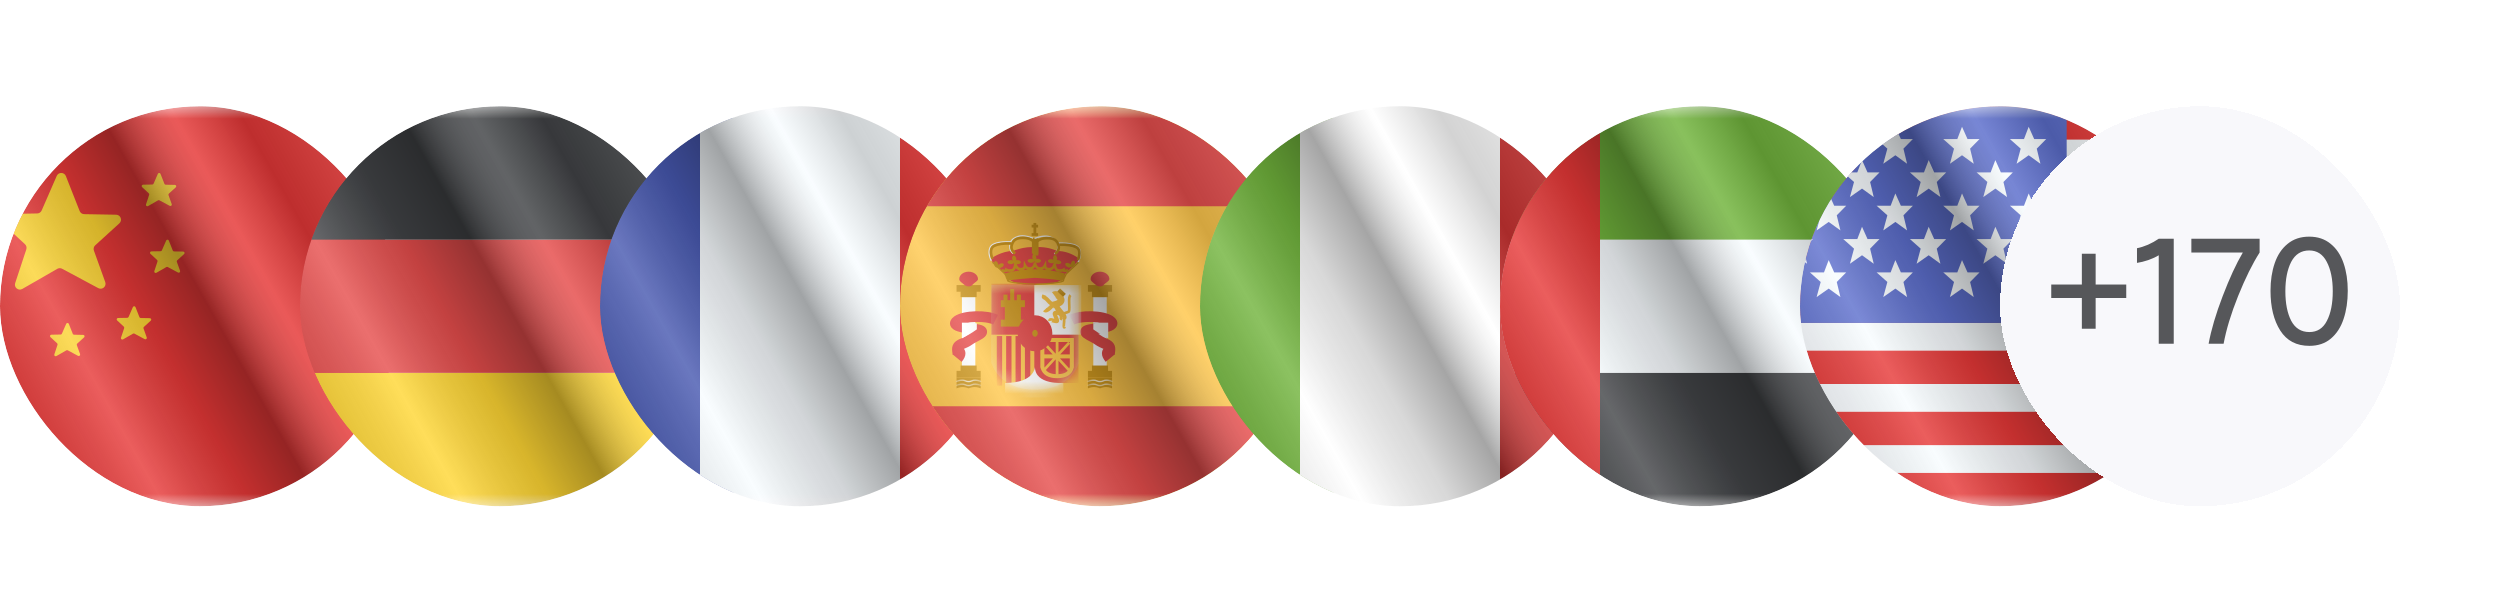 <svg width="200" height="49" viewBox="0 0 200 49" fill="none" xmlns="http://www.w3.org/2000/svg">
<g clip-path="url(#clip0_4303_25875)">
<g clip-path="url(#clip1_4303_25875)">
<mask id="mask0_4303_25875" style="mask-type:luminance" maskUnits="userSpaceOnUse" x="-6" y="8" width="44" height="33">
<rect x="-5.333" y="8.5" width="42.667" height="32" fill="white"/>
</mask>
<g mask="url(#mask0_4303_25875)">
<path fill-rule="evenodd" clip-rule="evenodd" d="M-5.333 8.5H37.333V40.5H-5.333V8.5Z" fill="#E31D1C"/>
<path fill-rule="evenodd" clip-rule="evenodd" d="M4.969 21.5C4.849 21.436 4.704 21.438 4.585 21.506L1.786 23.115C1.471 23.296 1.098 22.993 1.213 22.648L2.105 19.951C2.154 19.804 2.112 19.642 1.998 19.536L0.128 17.809C-0.134 17.567 0.033 17.129 0.389 17.123L2.978 17.076C3.133 17.073 3.272 16.98 3.334 16.838L4.538 14.074C4.679 13.751 5.139 13.759 5.269 14.086L6.372 16.882C6.431 17.031 6.573 17.13 6.733 17.132L9.291 17.177C9.649 17.183 9.816 17.624 9.551 17.865L7.619 19.623C7.5 19.73 7.458 19.899 7.513 20.05L8.42 22.567C8.543 22.908 8.181 23.221 7.861 23.049L4.969 21.5Z" fill="#FBCD17"/>
<path fill-rule="evenodd" clip-rule="evenodd" d="M5.42 28.026C5.385 28.007 5.344 28.008 5.31 28.027L4.51 28.487C4.42 28.539 4.314 28.452 4.346 28.354L4.601 27.583C4.615 27.541 4.603 27.495 4.571 27.465L4.037 26.971C3.962 26.902 4.009 26.777 4.111 26.775L4.851 26.762C4.895 26.761 4.935 26.734 4.952 26.694L5.297 25.904C5.337 25.812 5.468 25.814 5.505 25.907L5.821 26.706C5.837 26.749 5.878 26.777 5.924 26.778L6.655 26.791C6.757 26.792 6.804 26.918 6.729 26.987L6.177 27.489C6.143 27.52 6.131 27.568 6.147 27.611L6.406 28.33C6.441 28.428 6.337 28.517 6.246 28.468L5.42 28.026Z" fill="#FBCD17"/>
<path fill-rule="evenodd" clip-rule="evenodd" d="M10.753 26.69C10.719 26.671 10.677 26.672 10.643 26.691L9.843 27.151C9.753 27.203 9.647 27.116 9.68 27.018L9.935 26.247C9.949 26.205 9.937 26.159 9.904 26.129L9.37 25.635C9.295 25.566 9.343 25.441 9.445 25.439L10.184 25.426C10.228 25.425 10.268 25.398 10.286 25.358L10.63 24.568C10.67 24.476 10.802 24.478 10.839 24.572L11.154 25.37C11.171 25.413 11.211 25.441 11.257 25.442L11.988 25.455C12.09 25.456 12.138 25.582 12.062 25.651L11.51 26.153C11.476 26.184 11.464 26.232 11.48 26.275L11.739 26.994C11.774 27.092 11.671 27.181 11.579 27.133L10.753 26.69Z" fill="#FBCD17"/>
<path fill-rule="evenodd" clip-rule="evenodd" d="M13.42 21.362C13.385 21.343 13.344 21.344 13.31 21.363L12.51 21.823C12.42 21.875 12.314 21.788 12.347 21.689L12.601 20.919C12.615 20.877 12.604 20.831 12.571 20.801L12.037 20.307C11.962 20.238 12.009 20.113 12.111 20.111L12.851 20.098C12.895 20.097 12.935 20.07 12.952 20.03L13.296 19.24C13.337 19.148 13.468 19.15 13.505 19.243L13.821 20.042C13.837 20.085 13.878 20.113 13.924 20.114L14.655 20.126C14.757 20.128 14.804 20.254 14.729 20.323L14.177 20.825C14.143 20.856 14.131 20.904 14.146 20.947L14.406 21.666C14.441 21.764 14.337 21.853 14.246 21.804L13.42 21.362Z" fill="#FBCD17"/>
<path fill-rule="evenodd" clip-rule="evenodd" d="M12.753 16.026C12.719 16.007 12.677 16.008 12.643 16.027L11.844 16.487C11.754 16.539 11.647 16.452 11.68 16.354L11.935 15.583C11.949 15.541 11.937 15.495 11.904 15.465L11.37 14.971C11.295 14.902 11.343 14.777 11.444 14.775L12.184 14.762C12.228 14.761 12.268 14.734 12.286 14.694L12.63 13.904C12.67 13.812 12.802 13.814 12.839 13.908L13.154 14.706C13.171 14.749 13.211 14.777 13.257 14.778L13.988 14.79C14.09 14.792 14.138 14.918 14.062 14.987L13.51 15.489C13.476 15.52 13.464 15.568 13.48 15.611L13.739 16.33C13.774 16.428 13.671 16.517 13.579 16.468L12.753 16.026Z" fill="#FBCD17"/>
</g>
</g>
<g style="mix-blend-mode:hard-light" opacity="0.12">
<rect y="8.5" width="32" height="32" rx="16" fill="white"/>
</g>
<rect width="32" height="32" transform="translate(0 8.5)" fill="url(#paint0_linear_4303_25875)" fill-opacity="0.64" style="mix-blend-mode:overlay"/>
</g>
<g clip-path="url(#clip2_4303_25875)">
<g clip-path="url(#clip3_4303_25875)">
<mask id="mask1_4303_25875" style="mask-type:luminance" maskUnits="userSpaceOnUse" x="18" y="8" width="44" height="33">
<rect x="18.667" y="8.5" width="42.667" height="32" fill="white"/>
</mask>
<g mask="url(#mask1_4303_25875)">
<path fill-rule="evenodd" clip-rule="evenodd" d="M18.667 29.836H61.333V40.503H18.667V29.836Z" fill="#FFD018"/>
<path fill-rule="evenodd" clip-rule="evenodd" d="M18.667 19.164H61.333V29.831H18.667V19.164Z" fill="#E33534"/>
<path fill-rule="evenodd" clip-rule="evenodd" d="M18.667 8.5H61.333V19.167H18.667V8.5Z" fill="#292B2E"/>
</g>
</g>
<g style="mix-blend-mode:hard-light" opacity="0.12">
<rect x="24" y="8.5" width="32" height="32" rx="16" fill="white"/>
</g>
<rect width="32" height="32" transform="translate(24 8.5)" fill="url(#paint1_linear_4303_25875)" fill-opacity="0.64" style="mix-blend-mode:overlay"/>
</g>
<g clip-path="url(#clip4_4303_25875)">
<g clip-path="url(#clip5_4303_25875)">
<mask id="mask2_4303_25875" style="mask-type:luminance" maskUnits="userSpaceOnUse" x="42" y="8" width="44" height="33">
<rect x="42.667" y="8.5" width="42.667" height="32" fill="white"/>
</mask>
<g mask="url(#mask2_4303_25875)">
<path fill-rule="evenodd" clip-rule="evenodd" d="M72 8.5H85.333V40.5H72V8.5Z" fill="#E31D1C"/>
<path fill-rule="evenodd" clip-rule="evenodd" d="M42.667 8.5H58.667V40.5H42.667V8.5Z" fill="#2E42A5"/>
<path fill-rule="evenodd" clip-rule="evenodd" d="M56 8.5H72V40.5H56V8.5Z" fill="#F7FCFF"/>
</g>
</g>
<g style="mix-blend-mode:hard-light" opacity="0.12">
<rect x="48" y="8.5" width="32" height="32" rx="16" fill="white"/>
</g>
<rect width="32" height="32" transform="translate(48 8.5)" fill="url(#paint2_linear_4303_25875)" fill-opacity="0.64" style="mix-blend-mode:overlay"/>
</g>
<g clip-path="url(#clip6_4303_25875)">
<g clip-path="url(#clip7_4303_25875)">
<mask id="mask3_4303_25875" style="mask-type:luminance" maskUnits="userSpaceOnUse" x="66" y="8" width="44" height="33">
<rect x="66.667" y="8.5" width="42.667" height="32" fill="white"/>
</mask>
<g mask="url(#mask3_4303_25875)">
<path fill-rule="evenodd" clip-rule="evenodd" d="M66.667 8.5V40.5H109.333V8.5H66.667Z" fill="#FFC034"/>
<mask id="mask4_4303_25875" style="mask-type:luminance" maskUnits="userSpaceOnUse" x="66" y="8" width="44" height="33">
<path fill-rule="evenodd" clip-rule="evenodd" d="M66.667 8.5V40.5H109.333V8.5H66.667Z" fill="white"/>
</mask>
<g mask="url(#mask4_4303_25875)">
<path fill-rule="evenodd" clip-rule="evenodd" d="M66.667 8.5V16.5H109.333V8.5H66.667Z" fill="#E33534"/>
<path fill-rule="evenodd" clip-rule="evenodd" d="M66.667 32.5V40.5H109.333V32.5H66.667Z" fill="#E33534"/>
<rect x="76.953" y="23.773" width="1.073" height="5.577" fill="white"/>
<path d="M78.454 23.341H78.133V23.77H76.846V23.341H76.523V22.805H78.454V23.341Z" fill="#C88A02"/>
<path fill-rule="evenodd" clip-rule="evenodd" d="M78.133 29.671H78.454V30.207H76.524V29.671H76.846V29.242H78.133V29.671Z" fill="#C88A02"/>
<path fill-rule="evenodd" clip-rule="evenodd" d="M77.489 22.914C77.723 22.914 77.746 22.826 77.884 22.695C77.991 22.593 78.24 22.467 78.24 22.324C78.24 21.998 77.904 21.734 77.489 21.734C77.075 21.734 76.739 21.998 76.739 22.324C76.739 22.483 76.91 22.589 77.04 22.695C77.176 22.807 77.276 22.914 77.489 22.914Z" fill="#E33534"/>
<path fill-rule="evenodd" clip-rule="evenodd" d="M76.524 30.211H78.454V31.069C78.454 31.069 78.213 30.962 77.972 30.962C77.731 30.962 77.489 31.069 77.489 31.069C77.489 31.069 77.248 30.962 77.007 30.962C76.765 30.962 76.524 31.069 76.524 31.069V30.211Z" fill="#C88A02"/>
<mask id="mask5_4303_25875" style="mask-type:luminance" maskUnits="userSpaceOnUse" x="76" y="30" width="3" height="2">
<path fill-rule="evenodd" clip-rule="evenodd" d="M76.524 30.211H78.454V31.069C78.454 31.069 78.213 30.962 77.972 30.962C77.731 30.962 77.489 31.069 77.489 31.069C77.489 31.069 77.248 30.962 77.007 30.962C76.765 30.962 76.524 31.069 76.524 31.069V30.211Z" fill="white"/>
</mask>
<g mask="url(#mask5_4303_25875)">
<path d="M76.506 30.899L76.464 30.796C76.638 30.718 76.813 30.68 76.987 30.68C77.1 30.68 77.159 30.695 77.26 30.74C77.348 30.779 77.393 30.791 77.49 30.791C77.586 30.791 77.632 30.779 77.719 30.74C77.82 30.695 77.879 30.68 77.992 30.68C78.166 30.68 78.341 30.718 78.515 30.796L78.473 30.899C78.312 30.827 78.152 30.791 77.992 30.791C77.895 30.791 77.85 30.804 77.762 30.843C77.661 30.887 77.602 30.903 77.49 30.903C77.377 30.903 77.318 30.887 77.217 30.843C77.129 30.804 77.084 30.791 76.987 30.791C76.828 30.791 76.667 30.827 76.506 30.899Z" fill="white"/>
<path d="M76.506 30.578L76.464 30.476C76.638 30.398 76.813 30.359 76.987 30.359C77.1 30.359 77.159 30.375 77.26 30.42C77.348 30.459 77.393 30.471 77.49 30.471C77.586 30.471 77.632 30.459 77.719 30.42C77.82 30.375 77.879 30.359 77.992 30.359C78.166 30.359 78.341 30.398 78.515 30.476L78.473 30.578C78.312 30.507 78.152 30.471 77.992 30.471C77.895 30.471 77.85 30.483 77.762 30.523C77.661 30.567 77.602 30.583 77.49 30.583C77.377 30.583 77.318 30.567 77.217 30.523C77.129 30.483 77.084 30.471 76.987 30.471C76.828 30.471 76.667 30.507 76.506 30.578Z" fill="white"/>
</g>
<rect x="87.464" y="23.773" width="1.073" height="5.577" fill="white"/>
<path d="M88.965 23.341H88.644V23.77H87.357V23.341H87.034V22.805H88.965V23.341Z" fill="#C88A02"/>
<path fill-rule="evenodd" clip-rule="evenodd" d="M88.644 29.671H88.965V30.207H87.035V29.671H87.356V29.242H88.644V29.671Z" fill="#C88A02"/>
<path fill-rule="evenodd" clip-rule="evenodd" d="M88 22.914C88.233 22.914 88.257 22.826 88.395 22.695C88.502 22.593 88.751 22.467 88.751 22.324C88.751 21.998 88.415 21.734 88 21.734C87.585 21.734 87.249 21.998 87.249 22.324C87.249 22.483 87.421 22.589 87.55 22.695C87.687 22.807 87.787 22.914 88 22.914Z" fill="#E33534"/>
<path fill-rule="evenodd" clip-rule="evenodd" d="M87.035 30.211H88.965V31.069C88.965 31.069 88.724 30.962 88.483 30.962C88.241 30.962 88 31.069 88 31.069C88 31.069 87.759 30.962 87.517 30.962C87.276 30.962 87.035 31.069 87.035 31.069V30.211Z" fill="#C88A02"/>
<mask id="mask6_4303_25875" style="mask-type:luminance" maskUnits="userSpaceOnUse" x="87" y="30" width="2" height="2">
<path fill-rule="evenodd" clip-rule="evenodd" d="M87.035 30.211H88.965V31.069C88.965 31.069 88.724 30.962 88.483 30.962C88.241 30.962 88 31.069 88 31.069C88 31.069 87.759 30.962 87.517 30.962C87.276 30.962 87.035 31.069 87.035 31.069V30.211Z" fill="white"/>
</mask>
<g mask="url(#mask6_4303_25875)">
<path d="M87.017 30.899L86.975 30.796C87.149 30.718 87.323 30.68 87.498 30.68C87.611 30.68 87.67 30.695 87.77 30.74C87.858 30.779 87.904 30.791 88 30.791C88.097 30.791 88.142 30.779 88.23 30.74C88.331 30.695 88.389 30.68 88.502 30.68C88.677 30.68 88.852 30.718 89.025 30.796L88.983 30.899C88.823 30.827 88.662 30.791 88.502 30.791C88.406 30.791 88.36 30.804 88.272 30.843C88.172 30.887 88.113 30.903 88 30.903C87.887 30.903 87.828 30.887 87.728 30.843C87.64 30.804 87.594 30.791 87.498 30.791C87.338 30.791 87.178 30.827 87.017 30.899Z" fill="white"/>
<path d="M87.017 30.578L86.975 30.476C87.149 30.398 87.323 30.359 87.498 30.359C87.611 30.359 87.67 30.375 87.77 30.42C87.858 30.459 87.904 30.471 88 30.471C88.097 30.471 88.142 30.459 88.23 30.42C88.331 30.375 88.389 30.359 88.502 30.359C88.677 30.359 88.852 30.398 89.025 30.476L88.983 30.578C88.823 30.507 88.662 30.471 88.502 30.471C88.406 30.471 88.36 30.483 88.272 30.523C88.172 30.567 88.113 30.583 88 30.583C87.887 30.583 87.828 30.567 87.728 30.523C87.64 30.483 87.594 30.471 87.498 30.471C87.338 30.471 87.178 30.507 87.017 30.578Z" fill="white"/>
</g>
<path d="M76.359 25.301C77.077 24.807 79 24.762 79.844 25.198L79.451 25.96C79.037 25.747 78.096 25.706 77.436 25.816C77.536 25.834 77.649 25.852 77.775 25.872C77.853 25.884 78.126 25.925 78.151 25.929C78.414 25.97 78.594 26.023 78.727 26.114C78.999 26.299 79.039 26.632 78.845 26.878C78.763 26.981 78.657 27.059 78.495 27.153C78.443 27.183 78.387 27.214 78.312 27.254C78.297 27.263 78.166 27.331 78.128 27.352C77.973 27.435 77.871 27.495 77.796 27.55C77.677 27.637 77.556 27.707 77.418 27.773C77.344 27.808 77.131 27.901 77.131 27.901C77.126 27.903 77.122 27.905 77.118 27.907C77.192 28.007 77.235 28.13 77.235 28.273C77.235 28.5 77.127 28.713 76.933 28.948L76.275 28.405L76.213 28.385L76.177 28.111C76.113 27.604 76.329 27.323 76.776 27.12C76.79 27.113 76.99 27.027 77.047 27C77.141 26.954 77.218 26.909 77.291 26.856C77.362 26.804 77.439 26.755 77.532 26.702C76.98 26.613 76.681 26.547 76.452 26.449C75.904 26.213 75.833 25.664 76.359 25.301ZM85.546 25.198C86.39 24.762 88.313 24.807 89.031 25.301C89.558 25.664 89.487 26.213 88.939 26.449C88.71 26.547 88.411 26.613 87.858 26.702C87.951 26.755 88.028 26.804 88.099 26.856C88.172 26.909 88.25 26.954 88.344 27C88.403 27.027 88.604 27.114 88.615 27.12C89.061 27.323 89.277 27.604 89.213 28.111L89.178 28.385L89.115 28.405L88.457 28.948C88.263 28.713 88.155 28.5 88.155 28.274C88.155 28.131 88.198 28.008 88.272 27.907C88.268 27.905 88.264 27.903 88.26 27.901C88.259 27.901 88.048 27.809 87.973 27.773C87.835 27.707 87.713 27.637 87.594 27.55C87.519 27.495 87.418 27.435 87.263 27.352C87.225 27.332 87.096 27.263 87.079 27.254C87.004 27.214 86.947 27.183 86.895 27.153C86.733 27.059 86.626 26.981 86.545 26.878C86.351 26.632 86.391 26.299 86.663 26.114C86.796 26.023 86.976 25.971 87.239 25.93C87.262 25.927 87.538 25.884 87.616 25.872C87.742 25.852 87.854 25.833 87.954 25.816C87.294 25.706 86.353 25.747 85.939 25.96L85.546 25.198Z" fill="#E33534"/>
<path d="M77.829 25.812L78.146 25.878V26.35C77.809 26.619 76.953 27.072 76.953 27.072V25.812H77.829Z" fill="white"/>
<path d="M87.78 25.812L87.464 25.878V26.35C87.801 26.619 88.657 27.072 88.657 27.072V25.812H87.78Z" fill="white"/>
<path d="M81.026 20.079C81.033 20.076 81.928 19.692 82.817 19.779C82.817 19.779 82.816 19.78 82.816 19.781C83.409 19.724 83.995 19.823 84.574 20.079C85.178 20.079 85.755 20.278 86.307 20.674V20.83L85.226 21.917C85.009 22.517 84.624 22.548 84.323 22.648C84.225 22.68 82.84 22.719 82.813 22.72C82.813 22.72 82.813 22.719 82.813 22.717C80.689 22.962 80.378 21.926 80.375 21.917L79.293 20.83V20.674C79.293 20.674 80.121 20.079 81.026 20.079Z" fill="#E33534"/>
<path d="M84.481 21.117C84.505 21.384 84.578 21.509 84.685 21.526C84.832 21.55 84.944 21.539 85.021 21.497L85.18 21.411V21.558C85.23 21.563 85.316 21.553 85.432 21.527L85.466 21.684L86.257 20.94L86.33 21.019L85.347 21.943C85.203 22.208 85.131 22.383 85.131 22.455C85.13 22.566 84.842 22.631 84.281 22.698C83.841 22.751 83.323 22.785 82.898 22.79V22.793C82.88 22.793 82.862 22.791 82.844 22.791C82.826 22.791 82.807 22.793 82.79 22.793V22.79C82.365 22.785 81.847 22.751 81.407 22.698C80.846 22.631 80.558 22.566 80.557 22.455C80.557 22.439 80.554 22.418 80.547 22.393C80.494 22.321 80.455 22.212 80.43 22.11C80.404 22.059 80.374 22.004 80.342 21.943L80.124 21.737C80.122 21.737 80.121 21.738 80.119 21.737L80.12 21.734L79.358 21.019L79.431 20.94L80.146 21.611L80.164 21.527C80.281 21.553 80.366 21.563 80.416 21.558V21.411L80.574 21.497C80.652 21.539 80.764 21.55 80.911 21.526C81.019 21.509 81.091 21.384 81.115 21.117L81.163 20.578L81.324 21.095C81.397 21.328 81.508 21.432 81.667 21.432C81.822 21.432 81.884 21.374 81.89 21.231L81.91 20.826L82.094 21.189C82.159 21.319 82.25 21.378 82.38 21.378C82.565 21.378 82.689 21.224 82.689 20.981H82.907C82.907 21.224 83.031 21.378 83.216 21.378C83.345 21.378 83.437 21.319 83.503 21.189L83.686 20.826L83.706 21.231C83.713 21.374 83.775 21.432 83.93 21.432C84.088 21.431 84.199 21.328 84.272 21.095L84.433 20.578L84.481 21.117ZM82.786 22.227C82.507 22.245 80.959 22.347 80.723 22.457C80.72 22.459 80.716 22.459 80.713 22.46C80.747 22.473 80.794 22.488 80.852 22.501C80.99 22.532 81.187 22.564 81.42 22.592C81.874 22.646 82.414 22.681 82.844 22.684C83.273 22.681 83.814 22.646 84.268 22.592C84.501 22.564 84.698 22.532 84.836 22.501C84.906 22.485 84.96 22.47 84.995 22.455C85.007 22.45 85.017 22.445 85.023 22.44C85.025 22.422 85.03 22.401 85.036 22.377C84.987 22.451 84.928 22.494 84.848 22.457C84.614 22.347 83.065 22.245 82.786 22.227ZM84.333 21.447C84.247 21.557 84.136 21.619 84.004 21.637C84.691 21.733 85.176 21.869 85.188 21.872C85.188 21.872 85.176 21.975 85.147 22.095C85.178 22.032 85.214 21.962 85.256 21.885L85.266 21.871L85.391 21.753C85.215 21.784 85.088 21.782 85.02 21.727C84.915 21.758 84.792 21.761 84.651 21.738C84.501 21.714 84.396 21.613 84.333 21.447ZM81.263 21.447C81.2 21.613 81.096 21.714 80.945 21.738C80.804 21.761 80.68 21.758 80.575 21.727C80.522 21.77 80.434 21.78 80.313 21.768L80.415 21.864C80.534 21.832 80.981 21.719 81.578 21.636C81.452 21.615 81.346 21.553 81.263 21.447ZM83.555 21.47C83.501 21.517 83.439 21.549 83.37 21.569C83.483 21.578 83.594 21.587 83.701 21.599C83.64 21.569 83.591 21.526 83.555 21.47ZM82.041 21.47C82.007 21.524 81.959 21.565 81.9 21.595C82.004 21.584 82.111 21.575 82.219 21.567C82.153 21.547 82.093 21.516 82.041 21.47ZM82.798 21.363C82.744 21.447 82.672 21.512 82.584 21.551C82.637 21.549 82.69 21.547 82.743 21.546V21.543C82.757 21.543 82.772 21.545 82.786 21.545C82.8 21.545 82.815 21.543 82.829 21.543V21.546C82.891 21.547 82.952 21.55 83.013 21.552C82.924 21.513 82.852 21.447 82.798 21.363Z" fill="#C88A02"/>
<path d="M79.613 20.889C79.698 20.863 79.801 20.956 79.844 21.098C79.855 21.134 79.862 21.17 79.863 21.204C79.892 21.169 79.93 21.135 79.978 21.109C80.109 21.04 80.249 21.047 80.291 21.125C80.332 21.203 80.26 21.324 80.129 21.393C79.999 21.463 79.859 21.455 79.817 21.377C79.816 21.375 79.816 21.373 79.815 21.371C79.802 21.385 79.787 21.396 79.769 21.401C79.684 21.427 79.58 21.334 79.537 21.192C79.493 21.051 79.528 20.915 79.613 20.889ZM85.909 20.855C85.994 20.881 86.027 21.017 85.984 21.159C85.941 21.301 85.837 21.395 85.752 21.369C85.734 21.363 85.719 21.352 85.706 21.338C85.705 21.34 85.705 21.342 85.704 21.344C85.662 21.422 85.523 21.43 85.392 21.36C85.261 21.291 85.189 21.171 85.231 21.093C85.273 21.014 85.412 21.007 85.543 21.076C85.591 21.102 85.628 21.137 85.658 21.172C85.659 21.138 85.665 21.102 85.676 21.065C85.72 20.924 85.824 20.829 85.909 20.855ZM81.088 20.445C81.175 20.429 81.268 20.532 81.296 20.678C81.307 20.731 81.304 20.782 81.296 20.826C81.329 20.817 81.365 20.811 81.404 20.811C81.552 20.811 81.672 20.884 81.672 20.973C81.672 21.061 81.552 21.134 81.404 21.134C81.256 21.134 81.136 21.061 81.136 20.973C81.136 20.971 81.137 20.969 81.137 20.968L81.135 20.967C81.135 20.969 81.136 20.971 81.136 20.973C81.136 21.061 81.016 21.134 80.868 21.134C80.72 21.134 80.599 21.061 80.599 20.973C80.599 20.884 80.72 20.811 80.868 20.811C80.922 20.811 80.971 20.825 81.013 20.842C80.999 20.811 80.987 20.776 80.98 20.739C80.952 20.594 81 20.462 81.088 20.445ZM84.396 20.406C84.485 20.402 84.563 20.517 84.571 20.665C84.574 20.719 84.564 20.769 84.549 20.811C84.584 20.807 84.621 20.807 84.659 20.812C84.805 20.833 84.914 20.922 84.902 21.01C84.889 21.098 84.76 21.152 84.614 21.132C84.467 21.111 84.358 21.022 84.371 20.934C84.371 20.933 84.371 20.931 84.372 20.93L84.37 20.929C84.37 20.93 84.371 20.933 84.371 20.934C84.358 21.022 84.229 21.077 84.083 21.056C83.936 21.036 83.827 20.948 83.839 20.86C83.852 20.772 83.981 20.718 84.127 20.738C84.181 20.746 84.228 20.766 84.267 20.788C84.257 20.756 84.252 20.72 84.25 20.683C84.242 20.535 84.307 20.411 84.396 20.406ZM82.696 20.338C82.783 20.321 82.876 20.425 82.905 20.57C82.915 20.623 82.912 20.674 82.904 20.719C82.937 20.71 82.974 20.704 83.013 20.704C83.161 20.704 83.281 20.776 83.281 20.865C83.281 20.954 83.161 21.026 83.013 21.026C82.865 21.026 82.745 20.954 82.745 20.865C82.745 20.863 82.746 20.861 82.746 20.859H82.743C82.743 20.861 82.745 20.863 82.745 20.865C82.745 20.954 82.624 21.026 82.476 21.026C82.328 21.026 82.209 20.954 82.209 20.865C82.209 20.776 82.328 20.704 82.476 20.704C82.531 20.704 82.58 20.718 82.623 20.734C82.608 20.704 82.597 20.669 82.589 20.632C82.561 20.486 82.609 20.355 82.696 20.338Z" fill="#C88A02"/>
<path d="M82.902 17.977H83.048V18.201H82.902V18.648H83.048V18.871H82.53V18.648H82.678V18.201H82.53V17.977H82.678V17.836H82.902V17.977Z" fill="#C88A02"/>
<rect x="82.637" y="19.047" width="0.429" height="1.394" fill="#C88A02"/>
<path d="M80.91 19.283L80.909 19.39C79.958 19.373 79.412 19.512 79.274 19.789C79.13 20.075 79.157 20.422 79.358 20.835L79.261 20.882C79.047 20.442 79.018 20.06 79.178 19.741C79.342 19.412 79.919 19.265 80.91 19.283Z" fill="white"/>
<path d="M81.094 20.234L81.04 20.326C80.832 20.202 80.729 19.991 80.729 19.7C80.729 19.282 80.944 19.037 81.42 18.87C81.724 18.762 82.139 18.806 82.667 18.998L82.631 19.099C82.124 18.915 81.732 18.873 81.456 18.971C81.019 19.125 80.836 19.333 80.836 19.7C80.836 19.956 80.922 20.131 81.094 20.234Z" fill="white"/>
<path d="M79.493 20.673L79.29 20.744C79.08 20.146 79.14 19.74 79.499 19.565C79.815 19.411 80.276 19.348 80.884 19.372L80.875 19.587C80.3 19.563 79.872 19.622 79.593 19.758C79.357 19.873 79.314 20.165 79.493 20.673Z" fill="#C88A02"/>
<path d="M81.857 19.136C81.367 19.136 81.165 19.256 81.05 19.608C80.977 19.833 81.048 20.025 81.279 20.204L81.147 20.374C80.849 20.142 80.743 19.858 80.846 19.542C80.993 19.093 81.281 18.922 81.857 18.922C82.235 18.922 82.529 19.021 82.734 19.223L82.766 19.255V20.289H82.552V19.346C82.392 19.207 82.162 19.136 81.857 19.136Z" fill="#C88A02"/>
<path d="M84.653 19.392L84.655 19.499C85.606 19.483 86.152 19.621 86.29 19.898C86.433 20.184 86.407 20.532 86.206 20.945L86.302 20.991C86.516 20.551 86.546 20.169 86.386 19.85C86.222 19.521 85.644 19.375 84.653 19.392Z" fill="white"/>
<path d="M84.317 20.257L84.372 20.349C84.579 20.226 84.683 20.015 84.683 19.724C84.683 19.306 84.468 19.061 83.992 18.893C83.688 18.786 83.272 18.83 82.745 19.021L82.781 19.122C83.288 18.938 83.68 18.897 83.956 18.994C84.393 19.148 84.576 19.357 84.576 19.724C84.576 19.979 84.49 20.154 84.317 20.257Z" fill="white"/>
<path d="M86.138 20.774L86.34 20.846C86.55 20.248 86.49 19.842 86.131 19.666C85.815 19.512 85.354 19.449 84.747 19.474L84.755 19.688C85.331 19.665 85.759 19.723 86.037 19.859C86.273 19.974 86.316 20.266 86.138 20.774Z" fill="#C88A02"/>
<path d="M83.761 19.16C84.251 19.16 84.453 19.279 84.568 19.632C84.641 19.857 84.57 20.049 84.34 20.228L84.471 20.397C84.77 20.165 84.875 19.881 84.772 19.565C84.625 19.116 84.338 18.945 83.761 18.945C83.383 18.945 83.089 19.045 82.884 19.247L82.852 19.278V20.312H83.067V19.37C83.227 19.231 83.456 19.16 83.761 19.16Z" fill="#C88A02"/>
<path opacity="0.3" fill-rule="evenodd" clip-rule="evenodd" d="M79.312 22.805H86.284V29.068C86.284 29.068 85.766 31.17 82.798 31.17C79.83 31.17 79.312 29.013 79.312 29.013V22.805Z" fill="#E1E5E8"/>
<mask id="mask7_4303_25875" style="mask-type:luminance" maskUnits="userSpaceOnUse" x="79" y="22" width="8" height="10">
<path fill-rule="evenodd" clip-rule="evenodd" d="M79.312 22.805H86.284V29.068C86.284 29.068 85.766 31.17 82.798 31.17C79.83 31.17 79.312 29.013 79.312 29.013V22.805Z" fill="white"/>
</mask>
<g mask="url(#mask7_4303_25875)">
<rect x="79.312" y="26.664" width="3.539" height="4.183" fill="#FFC034"/>
<rect x="79.742" y="26.883" width="0.429" height="3.968" fill="#E33534"/>
<rect x="81.243" y="26.883" width="0.429" height="3.968" fill="#E33534"/>
<rect x="80.492" y="26.883" width="0.429" height="3.968" fill="#E33534"/>
<rect x="81.994" y="26.883" width="0.429" height="3.968" fill="#E33534"/>
<rect x="79.312" y="22.695" width="3.539" height="4.076" fill="#E33534"/>
<rect x="82.745" y="26.562" width="3.539" height="4.076" fill="#E33534"/>
<rect x="82.745" y="22.805" width="3.754" height="3.968" fill="white"/>
<path d="M81.136 24.016H81.35V23.57H81.672V24.016H81.993V24.571H81.672V25.572H81.993V26.129H80.064V25.572H80.385V24.571H80.064V24.016H80.278V23.57H80.6V24.016H80.814V23.125H81.136V24.016Z" fill="#C88A02"/>
<path d="M84.248 23.326C84.504 23.224 84.801 23.331 85.053 23.691C85.197 23.896 85.197 24.123 85.057 24.302C84.986 24.393 84.888 24.46 84.77 24.516C84.86 24.644 84.914 24.715 85.006 24.82C85.05 24.869 85.089 24.917 85.123 24.961C85.157 24.943 85.198 24.926 85.25 24.911C85.259 24.908 85.269 24.905 85.278 24.903C85.311 24.894 85.334 24.887 85.354 24.88C85.42 24.858 85.436 24.858 85.439 24.752V24.562C85.439 24.497 85.437 24.442 85.432 24.316C85.432 24.31 85.431 24.309 85.431 24.303C85.412 23.84 85.43 23.662 85.572 23.535L85.714 23.695C85.645 23.757 85.63 23.917 85.646 24.294C85.646 24.301 85.646 24.301 85.646 24.307C85.651 24.436 85.654 24.494 85.654 24.562C85.654 24.582 85.654 24.583 85.654 24.602C85.654 24.944 85.628 25.015 85.422 25.084C85.398 25.091 85.371 25.1 85.334 25.11C85.327 25.112 85.32 25.114 85.313 25.116C85.283 25.125 85.262 25.131 85.247 25.137C85.267 25.171 85.284 25.203 85.296 25.233C85.354 25.373 85.335 25.506 85.228 25.581C85.228 25.582 85.229 25.583 85.229 25.584C85.23 25.588 85.231 25.592 85.234 25.603C85.246 25.654 85.244 25.705 85.221 25.911C85.208 26.026 85.208 26.102 85.215 26.123C85.208 26.104 85.181 26.082 85.145 26.082L85.139 26.077C85.137 26.079 85.135 26.081 85.133 26.082H85.145L85.153 26.089C85.149 26.09 85.145 26.091 85.142 26.092L85.131 26.082C85.122 26.092 85.116 26.1 85.112 26.103L85.114 26.102C85.12 26.098 85.129 26.095 85.142 26.092L85.284 26.22C85.193 26.32 85.064 26.337 85.013 26.197C84.991 26.134 84.991 26.036 85.008 25.887C85.028 25.712 85.03 25.67 85.026 25.655C85.024 25.647 85.021 25.638 85.019 25.629C85.011 25.593 85.008 25.545 85.007 25.465L84.923 25.649C84.828 25.605 84.778 25.565 84.766 25.495C84.762 25.47 84.764 25.447 84.771 25.424C84.774 25.414 84.777 25.403 84.782 25.39C84.793 25.359 84.79 25.341 84.742 25.275C84.73 25.259 84.718 25.241 84.705 25.223C84.701 25.222 84.697 25.22 84.693 25.219C84.642 25.204 84.599 25.193 84.564 25.186C84.575 25.216 84.589 25.25 84.606 25.288C84.609 25.295 84.665 25.418 84.679 25.452C84.708 25.521 84.723 25.573 84.726 25.625C84.739 25.844 84.561 25.898 84.339 25.832C84.174 25.784 84.09 25.765 84.067 25.765C84.14 25.763 84.18 25.683 84.175 25.653L83.858 25.703C83.836 25.566 83.895 25.448 84.058 25.443C84.12 25.441 84.199 25.457 84.348 25.5C84.338 25.476 84.326 25.449 84.312 25.416C84.276 25.335 84.251 25.27 84.231 25.205C84.175 25.021 84.269 24.876 84.447 24.858C84.456 24.857 84.465 24.857 84.474 24.857C84.436 24.792 84.396 24.722 84.353 24.647C84.329 24.652 84.307 24.659 84.287 24.662L84.274 24.579C84.184 24.678 84.095 24.771 84.006 24.841C83.793 25.009 83.594 25.065 83.445 24.898L83.684 24.683C83.676 24.675 83.663 24.672 83.67 24.669C83.702 24.66 83.751 24.633 83.807 24.588C83.868 24.541 83.932 24.477 83.997 24.407C83.907 24.347 83.818 24.265 83.732 24.161C83.667 24.082 83.61 24.029 83.557 23.993C83.53 23.974 83.452 23.932 83.441 23.924C83.308 23.835 83.316 23.75 83.396 23.548L83.696 23.666C83.692 23.676 83.688 23.685 83.685 23.693C83.704 23.704 83.724 23.716 83.74 23.727C83.818 23.781 83.897 23.854 83.981 23.956C84.063 24.056 84.139 24.122 84.209 24.161L84.205 24.131C84.22 24.129 84.25 24.125 84.288 24.116C84.353 24.101 84.417 24.083 84.475 24.061C84.535 24.038 84.583 24.014 84.611 23.994C84.539 23.892 84.48 23.843 84.44 23.829C84.435 23.827 84.44 23.826 84.447 23.824C84.454 23.821 84.464 23.815 84.476 23.806L84.158 23.375C84.18 23.358 84.211 23.341 84.248 23.326ZM84.999 25.359C85 25.387 84.999 25.416 84.991 25.444C84.996 25.446 85.001 25.449 85.007 25.452C85.007 25.449 85.007 25.445 85.007 25.442C85.007 25.418 85.006 25.396 85.005 25.372C85.004 25.369 85.002 25.365 84.999 25.359Z" fill="#FFC034"/>
<path d="M84.586 23.313L84.806 23.078L85.267 23.509L85.047 23.744L84.586 23.313Z" fill="#C88A02"/>
<path d="M85.908 29.387L85.904 29.405C85.768 29.971 85.305 30.256 84.568 30.256C83.875 30.256 83.426 29.999 83.261 29.49L83.227 29.367V27.039H85.908V29.387ZM83.549 29.329C83.652 29.735 83.975 29.934 84.568 29.935C85.16 29.935 85.484 29.74 85.587 29.348V27.36H83.549V29.329Z" fill="#FFC034"/>
<path d="M84.678 28.186L85.457 27.341L85.615 27.486L84.818 28.352H85.709V28.674H84.801L85.615 29.56L85.457 29.705L84.678 28.858V29.991H84.456V28.746L83.575 29.705L83.416 29.56L84.231 28.674H83.492V28.352H84.213L83.416 27.486L83.575 27.341L84.456 28.299V27.234H84.678V28.186Z" fill="#FFC034"/>
<path fill-rule="evenodd" clip-rule="evenodd" d="M85.069 30.638C85.069 30.638 82.797 30.817 82.797 29.352C82.797 29.352 82.775 30.638 80.403 30.638V31.795H85.069V30.638Z" fill="white"/>
<path fill-rule="evenodd" clip-rule="evenodd" d="M82.798 27.521C83.243 27.521 83.603 27.137 83.603 26.663C83.603 26.189 83.243 25.805 82.798 25.805C82.354 25.805 81.994 26.189 81.994 26.663C81.994 27.137 82.354 27.521 82.798 27.521Z" fill="#C88A02" stroke="#E33534" stroke-width="1.167"/>
</g>
</g>
</g>
</g>
<g style="mix-blend-mode:hard-light" opacity="0.12">
<rect x="72" y="8.5" width="32" height="32" rx="16" fill="white"/>
</g>
<rect width="32" height="32" transform="translate(72 8.5)" fill="url(#paint3_linear_4303_25875)" fill-opacity="0.64" style="mix-blend-mode:overlay"/>
</g>
<g clip-path="url(#clip8_4303_25875)">
<g clip-path="url(#clip9_4303_25875)">
<mask id="mask8_4303_25875" style="mask-type:luminance" maskUnits="userSpaceOnUse" x="90" y="8" width="44" height="33">
<rect x="90.667" y="8.5" width="42.667" height="32" fill="white"/>
</mask>
<g mask="url(#mask8_4303_25875)">
<path fill-rule="evenodd" clip-rule="evenodd" d="M120 8.5H133.333V40.5H120V8.5Z" fill="#C51918"/>
<path fill-rule="evenodd" clip-rule="evenodd" d="M90.667 8.5H106.667V40.5H90.667V8.5Z" fill="#5EAA22"/>
<path fill-rule="evenodd" clip-rule="evenodd" d="M104 8.5H120V40.5H104V8.5Z" fill="white"/>
</g>
</g>
<g style="mix-blend-mode:hard-light" opacity="0.12">
<rect x="96" y="8.5" width="32" height="32" rx="16" fill="white"/>
</g>
<rect width="32" height="32" transform="translate(96 8.5)" fill="url(#paint4_linear_4303_25875)" fill-opacity="0.64" style="mix-blend-mode:overlay"/>
</g>
<g clip-path="url(#clip10_4303_25875)">
<g clip-path="url(#clip11_4303_25875)">
<mask id="mask9_4303_25875" style="mask-type:luminance" maskUnits="userSpaceOnUse" x="114" y="8" width="44" height="33">
<rect x="114.667" y="8.5" width="42.667" height="32" fill="white"/>
</mask>
<g mask="url(#mask9_4303_25875)">
<path fill-rule="evenodd" clip-rule="evenodd" d="M114.667 8.5H157.333V40.5H114.667V8.5Z" fill="#F7FCFF"/>
<path fill-rule="evenodd" clip-rule="evenodd" d="M114.667 8.5V19.167H157.333V8.5H114.667Z" fill="#5EAA22"/>
<path fill-rule="evenodd" clip-rule="evenodd" d="M114.667 29.836V40.503H157.333V29.836H114.667Z" fill="#292B2E"/>
<rect x="114.667" y="8.5" width="13.333" height="32" fill="#E31D1C"/>
</g>
</g>
<g style="mix-blend-mode:hard-light" opacity="0.12">
<rect x="120" y="8.5" width="32" height="32" rx="16" fill="white"/>
</g>
<rect width="32" height="32" transform="translate(120 8.5)" fill="url(#paint5_linear_4303_25875)" fill-opacity="0.64" style="mix-blend-mode:overlay"/>
</g>
<g clip-path="url(#clip12_4303_25875)">
<g clip-path="url(#clip13_4303_25875)">
<mask id="mask10_4303_25875" style="mask-type:luminance" maskUnits="userSpaceOnUse" x="138" y="8" width="44" height="33">
<rect x="138.667" y="8.5" width="42.667" height="32" fill="white"/>
</mask>
<g mask="url(#mask10_4303_25875)">
<path fill-rule="evenodd" clip-rule="evenodd" d="M138.667 8.5H181.333V40.5H138.667V8.5Z" fill="#F7FCFF"/>
<path fill-rule="evenodd" clip-rule="evenodd" d="M138.667 28.055V30.721H181.333V28.055H138.667Z" fill="#E31D1C"/>
<path fill-rule="evenodd" clip-rule="evenodd" d="M138.667 32.945V35.612H181.333V32.945H138.667Z" fill="#E31D1C"/>
<path fill-rule="evenodd" clip-rule="evenodd" d="M138.667 18.281V20.948H181.333V18.281H138.667Z" fill="#E31D1C"/>
<path fill-rule="evenodd" clip-rule="evenodd" d="M138.667 37.836V40.503H181.333V37.836H138.667Z" fill="#E31D1C"/>
<path fill-rule="evenodd" clip-rule="evenodd" d="M138.667 23.164V25.831H181.333V23.164H138.667Z" fill="#E31D1C"/>
<path fill-rule="evenodd" clip-rule="evenodd" d="M138.667 8.5V11.167H181.333V8.5H138.667Z" fill="#E31D1C"/>
<path fill-rule="evenodd" clip-rule="evenodd" d="M138.667 13.391V16.057H181.333V13.391H138.667Z" fill="#E31D1C"/>
<rect x="138.667" y="8.5" width="26.667" height="17.333" fill="#465BC5"/>
<path d="M141.403 21.793H142.36L141.608 22.559L141.899 23.766L140.962 23.087L139.995 23.766L140.322 22.559L139.462 21.793H140.584L140.961 20.808L141.403 21.793ZM146.736 21.793H147.694L146.941 22.559L147.233 23.766L146.296 23.087L145.329 23.766L145.655 22.559L144.795 21.793H145.918L146.294 20.808L146.736 21.793ZM152.07 21.793H153.027L152.275 22.559L152.566 23.766L151.629 23.087L150.662 23.766L150.989 22.559L150.128 21.793H151.251L151.628 20.808L152.07 21.793ZM157.403 21.793H158.36L157.608 22.559L157.899 23.766L156.962 23.087L155.995 23.766L156.322 22.559L155.462 21.793H156.584L156.961 20.808L157.403 21.793ZM162.736 21.793H163.694L162.941 22.559L163.233 23.766L162.296 23.087L161.329 23.766L161.655 22.559L160.795 21.793H161.918L162.294 20.808L162.736 21.793ZM144.07 19.127H145.027L144.275 19.892L144.566 21.1L143.629 20.421L142.662 21.1L142.989 19.892L142.128 19.127H143.251L143.628 18.141L144.07 19.127ZM149.403 19.127H150.36L149.608 19.892L149.899 21.1L148.962 20.421L147.995 21.1L148.322 19.892L147.462 19.127H148.584L148.961 18.141L149.403 19.127ZM154.736 19.127H155.694L154.941 19.892L155.233 21.1L154.296 20.421L153.329 21.1L153.655 19.892L152.795 19.127H153.918L154.294 18.141L154.736 19.127ZM160.07 19.127H161.027L160.275 19.892L160.566 21.1L159.629 20.421L158.662 21.1L158.989 19.892L158.128 19.127H159.251L159.628 18.141L160.07 19.127ZM141.403 16.46H142.36L141.608 17.225L141.899 18.433L140.962 17.754L139.995 18.433L140.322 17.225L139.462 16.46H140.584L140.961 15.475L141.403 16.46ZM146.736 16.46H147.694L146.941 17.225L147.233 18.433L146.296 17.754L145.329 18.433L145.655 17.225L144.795 16.46H145.918L146.294 15.475L146.736 16.46ZM152.07 16.46H153.027L152.275 17.225L152.566 18.433L151.629 17.754L150.662 18.433L150.989 17.225L150.128 16.46H151.251L151.628 15.475L152.07 16.46ZM157.403 16.46H158.36L157.608 17.225L157.899 18.433L156.962 17.754L155.995 18.433L156.322 17.225L155.462 16.46H156.584L156.961 15.475L157.403 16.46ZM162.736 16.46H163.694L162.941 17.225L163.233 18.433L162.296 17.754L161.329 18.433L161.655 17.225L160.795 16.46H161.918L162.294 15.475L162.736 16.46ZM144.07 13.793H145.027L144.275 14.559L144.566 15.766L143.629 15.087L142.662 15.766L142.989 14.559L142.128 13.793H143.251L143.628 12.808L144.07 13.793ZM149.403 13.793H150.36L149.608 14.559L149.899 15.766L148.962 15.087L147.995 15.766L148.322 14.559L147.462 13.793H148.584L148.961 12.808L149.403 13.793ZM154.736 13.793H155.694L154.941 14.559L155.233 15.766L154.296 15.087L153.329 15.766L153.655 14.559L152.795 13.793H153.918L154.294 12.808L154.736 13.793ZM160.07 13.793H161.027L160.275 14.559L160.566 15.766L159.629 15.087L158.662 15.766L158.989 14.559L158.128 13.793H159.251L159.628 12.808L160.07 13.793ZM141.403 11.127H142.36L141.608 11.892L141.899 13.1L140.962 12.421L139.995 13.1L140.322 11.892L139.462 11.127H140.584L140.961 10.141L141.403 11.127ZM146.736 11.127H147.694L146.941 11.892L147.233 13.1L146.296 12.421L145.329 13.1L145.655 11.892L144.795 11.127H145.918L146.294 10.141L146.736 11.127ZM152.07 11.127H153.027L152.275 11.892L152.566 13.1L151.629 12.421L150.662 13.1L150.989 11.892L150.128 11.127H151.251L151.628 10.141L152.07 11.127ZM157.403 11.127H158.36L157.608 11.892L157.899 13.1L156.962 12.421L155.995 13.1L156.322 11.892L155.462 11.127H156.584L156.961 10.141L157.403 11.127ZM162.736 11.127H163.694L162.941 11.892L163.233 13.1L162.296 12.421L161.329 13.1L161.655 11.892L160.795 11.127H161.918L162.294 10.141L162.736 11.127Z" fill="#F7FCFF"/>
</g>
</g>
<g style="mix-blend-mode:hard-light" opacity="0.12">
<rect x="144" y="8.5" width="32" height="32" rx="16" fill="white"/>
</g>
<rect width="32" height="32" transform="translate(144 8.5)" fill="url(#paint6_linear_4303_25875)" fill-opacity="0.64" style="mix-blend-mode:overlay"/>
</g>
<g filter="url(#filter0_d_4303_25875)">
<rect x="168" y="8.5" width="32" height="32" rx="16" fill="#F8F8FB" shape-rendering="crispEdges"/>
<path d="M174.548 23.84H172.1V22.76H174.548V20.3H175.652V22.76H178.1V23.84H175.652V26.3H174.548V23.84ZM180.699 20.42C180.483 20.556 180.207 20.684 179.871 20.804C179.535 20.916 179.231 20.992 178.959 21.032V19.856C179.223 19.808 179.515 19.716 179.835 19.58C180.155 19.436 180.443 19.276 180.699 19.1H181.899V27.5H180.699V20.42ZM184.689 27.5C184.897 26.372 185.273 25.1 185.817 23.684C186.361 22.26 186.897 21.1 187.425 20.204H183.309V19.1H188.769V20.204C188.201 21.092 187.629 22.248 187.053 23.672C186.485 25.088 186.097 26.364 185.889 27.5H184.689ZM192.749 27.668C191.717 27.668 190.941 27.26 190.421 26.444C189.901 25.628 189.641 24.568 189.641 23.264C189.641 22.44 189.753 21.704 189.977 21.056C190.201 20.4 190.545 19.884 191.009 19.508C191.473 19.124 192.049 18.932 192.737 18.932C193.417 18.932 193.989 19.124 194.453 19.508C194.917 19.884 195.261 20.4 195.485 21.056C195.709 21.704 195.821 22.44 195.821 23.264C195.821 24.104 195.709 24.856 195.485 25.52C195.269 26.176 194.929 26.7 194.465 27.092C194.009 27.476 193.437 27.668 192.749 27.668ZM192.749 26.564C193.381 26.564 193.849 26.264 194.153 25.664C194.465 25.064 194.621 24.276 194.621 23.3C194.621 22.34 194.461 21.556 194.141 20.948C193.829 20.34 193.361 20.036 192.737 20.036C192.097 20.036 191.617 20.34 191.297 20.948C190.985 21.556 190.829 22.34 190.829 23.3C190.829 24.268 190.985 25.056 191.297 25.664C191.617 26.264 192.101 26.564 192.749 26.564Z" fill="#56575A"/>
</g>
<defs>
<filter id="filter0_d_4303_25875" x="152" y="0.5" width="48" height="48" filterUnits="userSpaceOnUse" color-interpolation-filters="sRGB">
<feFlood flood-opacity="0" result="BackgroundImageFix"/>
<feColorMatrix in="SourceAlpha" type="matrix" values="0 0 0 0 0 0 0 0 0 0 0 0 0 0 0 0 0 0 127 0" result="hardAlpha"/>
<feOffset dx="-8"/>
<feGaussianBlur stdDeviation="4"/>
<feComposite in2="hardAlpha" operator="out"/>
<feColorMatrix type="matrix" values="0 0 0 0 0.161 0 0 0 0 0.169 0 0 0 0 0.18 0 0 0 0.08 0"/>
<feBlend mode="normal" in2="BackgroundImageFix" result="effect1_dropShadow_4303_25875"/>
<feBlend mode="normal" in="SourceGraphic" in2="effect1_dropShadow_4303_25875" result="shape"/>
</filter>
<linearGradient id="paint0_linear_4303_25875" x1="32" y1="1.59031e-06" x2="-5.982" y2="21.365" gradientUnits="userSpaceOnUse">
<stop stop-color="white" stop-opacity="0.3"/>
<stop offset="0.263" stop-opacity="0.27"/>
<stop offset="0.37" stop-color="white" stop-opacity="0.26"/>
<stop offset="0.487" stop-opacity="0.55"/>
<stop offset="0.594" stop-opacity="0.24"/>
<stop offset="0.736" stop-color="white" stop-opacity="0.3"/>
<stop offset="0.901" stop-color="#272727" stop-opacity="0.22"/>
<stop offset="1" stop-opacity="0.2"/>
</linearGradient>
<linearGradient id="paint1_linear_4303_25875" x1="32" y1="1.59031e-06" x2="-5.982" y2="21.365" gradientUnits="userSpaceOnUse">
<stop stop-color="white" stop-opacity="0.3"/>
<stop offset="0.263" stop-opacity="0.27"/>
<stop offset="0.37" stop-color="white" stop-opacity="0.26"/>
<stop offset="0.487" stop-opacity="0.55"/>
<stop offset="0.594" stop-opacity="0.24"/>
<stop offset="0.736" stop-color="white" stop-opacity="0.3"/>
<stop offset="0.901" stop-color="#272727" stop-opacity="0.22"/>
<stop offset="1" stop-opacity="0.2"/>
</linearGradient>
<linearGradient id="paint2_linear_4303_25875" x1="32" y1="1.59031e-06" x2="-5.982" y2="21.365" gradientUnits="userSpaceOnUse">
<stop stop-color="white" stop-opacity="0.3"/>
<stop offset="0.263" stop-opacity="0.27"/>
<stop offset="0.37" stop-color="white" stop-opacity="0.26"/>
<stop offset="0.487" stop-opacity="0.55"/>
<stop offset="0.594" stop-opacity="0.24"/>
<stop offset="0.736" stop-color="white" stop-opacity="0.3"/>
<stop offset="0.901" stop-color="#272727" stop-opacity="0.22"/>
<stop offset="1" stop-opacity="0.2"/>
</linearGradient>
<linearGradient id="paint3_linear_4303_25875" x1="32" y1="1.59031e-06" x2="-5.982" y2="21.365" gradientUnits="userSpaceOnUse">
<stop stop-color="white" stop-opacity="0.3"/>
<stop offset="0.263" stop-opacity="0.27"/>
<stop offset="0.37" stop-color="white" stop-opacity="0.26"/>
<stop offset="0.487" stop-opacity="0.55"/>
<stop offset="0.594" stop-opacity="0.24"/>
<stop offset="0.736" stop-color="white" stop-opacity="0.3"/>
<stop offset="0.901" stop-color="#272727" stop-opacity="0.22"/>
<stop offset="1" stop-opacity="0.2"/>
</linearGradient>
<linearGradient id="paint4_linear_4303_25875" x1="32" y1="1.59031e-06" x2="-5.982" y2="21.365" gradientUnits="userSpaceOnUse">
<stop stop-color="white" stop-opacity="0.3"/>
<stop offset="0.263" stop-opacity="0.27"/>
<stop offset="0.37" stop-color="white" stop-opacity="0.26"/>
<stop offset="0.487" stop-opacity="0.55"/>
<stop offset="0.594" stop-opacity="0.24"/>
<stop offset="0.736" stop-color="white" stop-opacity="0.3"/>
<stop offset="0.901" stop-color="#272727" stop-opacity="0.22"/>
<stop offset="1" stop-opacity="0.2"/>
</linearGradient>
<linearGradient id="paint5_linear_4303_25875" x1="32" y1="1.59031e-06" x2="-5.982" y2="21.365" gradientUnits="userSpaceOnUse">
<stop stop-color="white" stop-opacity="0.3"/>
<stop offset="0.263" stop-opacity="0.27"/>
<stop offset="0.37" stop-color="white" stop-opacity="0.26"/>
<stop offset="0.487" stop-opacity="0.55"/>
<stop offset="0.594" stop-opacity="0.24"/>
<stop offset="0.736" stop-color="white" stop-opacity="0.3"/>
<stop offset="0.901" stop-color="#272727" stop-opacity="0.22"/>
<stop offset="1" stop-opacity="0.2"/>
</linearGradient>
<linearGradient id="paint6_linear_4303_25875" x1="32" y1="1.59031e-06" x2="-5.982" y2="21.365" gradientUnits="userSpaceOnUse">
<stop stop-color="white" stop-opacity="0.3"/>
<stop offset="0.263" stop-opacity="0.27"/>
<stop offset="0.37" stop-color="white" stop-opacity="0.26"/>
<stop offset="0.487" stop-opacity="0.55"/>
<stop offset="0.594" stop-opacity="0.24"/>
<stop offset="0.736" stop-color="white" stop-opacity="0.3"/>
<stop offset="0.901" stop-color="#272727" stop-opacity="0.22"/>
<stop offset="1" stop-opacity="0.2"/>
</linearGradient>
<clipPath id="clip0_4303_25875">
<rect y="8.5" width="32" height="32" rx="16" fill="white"/>
</clipPath>
<clipPath id="clip1_4303_25875">
<rect width="32" height="32" fill="white" transform="translate(0 8.5)"/>
</clipPath>
<clipPath id="clip2_4303_25875">
<rect x="24" y="8.5" width="32" height="32" rx="16" fill="white"/>
</clipPath>
<clipPath id="clip3_4303_25875">
<rect width="32" height="32" fill="white" transform="translate(24 8.5)"/>
</clipPath>
<clipPath id="clip4_4303_25875">
<rect x="48" y="8.5" width="32" height="32" rx="16" fill="white"/>
</clipPath>
<clipPath id="clip5_4303_25875">
<rect width="32" height="32" fill="white" transform="translate(48 8.5)"/>
</clipPath>
<clipPath id="clip6_4303_25875">
<rect x="72" y="8.5" width="32" height="32" rx="16" fill="white"/>
</clipPath>
<clipPath id="clip7_4303_25875">
<rect width="32" height="32" fill="white" transform="translate(72 8.5)"/>
</clipPath>
<clipPath id="clip8_4303_25875">
<rect x="96" y="8.5" width="32" height="32" rx="16" fill="white"/>
</clipPath>
<clipPath id="clip9_4303_25875">
<rect width="32" height="32" fill="white" transform="translate(96 8.5)"/>
</clipPath>
<clipPath id="clip10_4303_25875">
<rect x="120" y="8.5" width="32" height="32" rx="16" fill="white"/>
</clipPath>
<clipPath id="clip11_4303_25875">
<rect width="32" height="32" fill="white" transform="translate(120 8.5)"/>
</clipPath>
<clipPath id="clip12_4303_25875">
<rect x="144" y="8.5" width="32" height="32" rx="16" fill="white"/>
</clipPath>
<clipPath id="clip13_4303_25875">
<rect width="32" height="32" fill="white" transform="translate(144 8.5)"/>
</clipPath>
</defs>
</svg>
